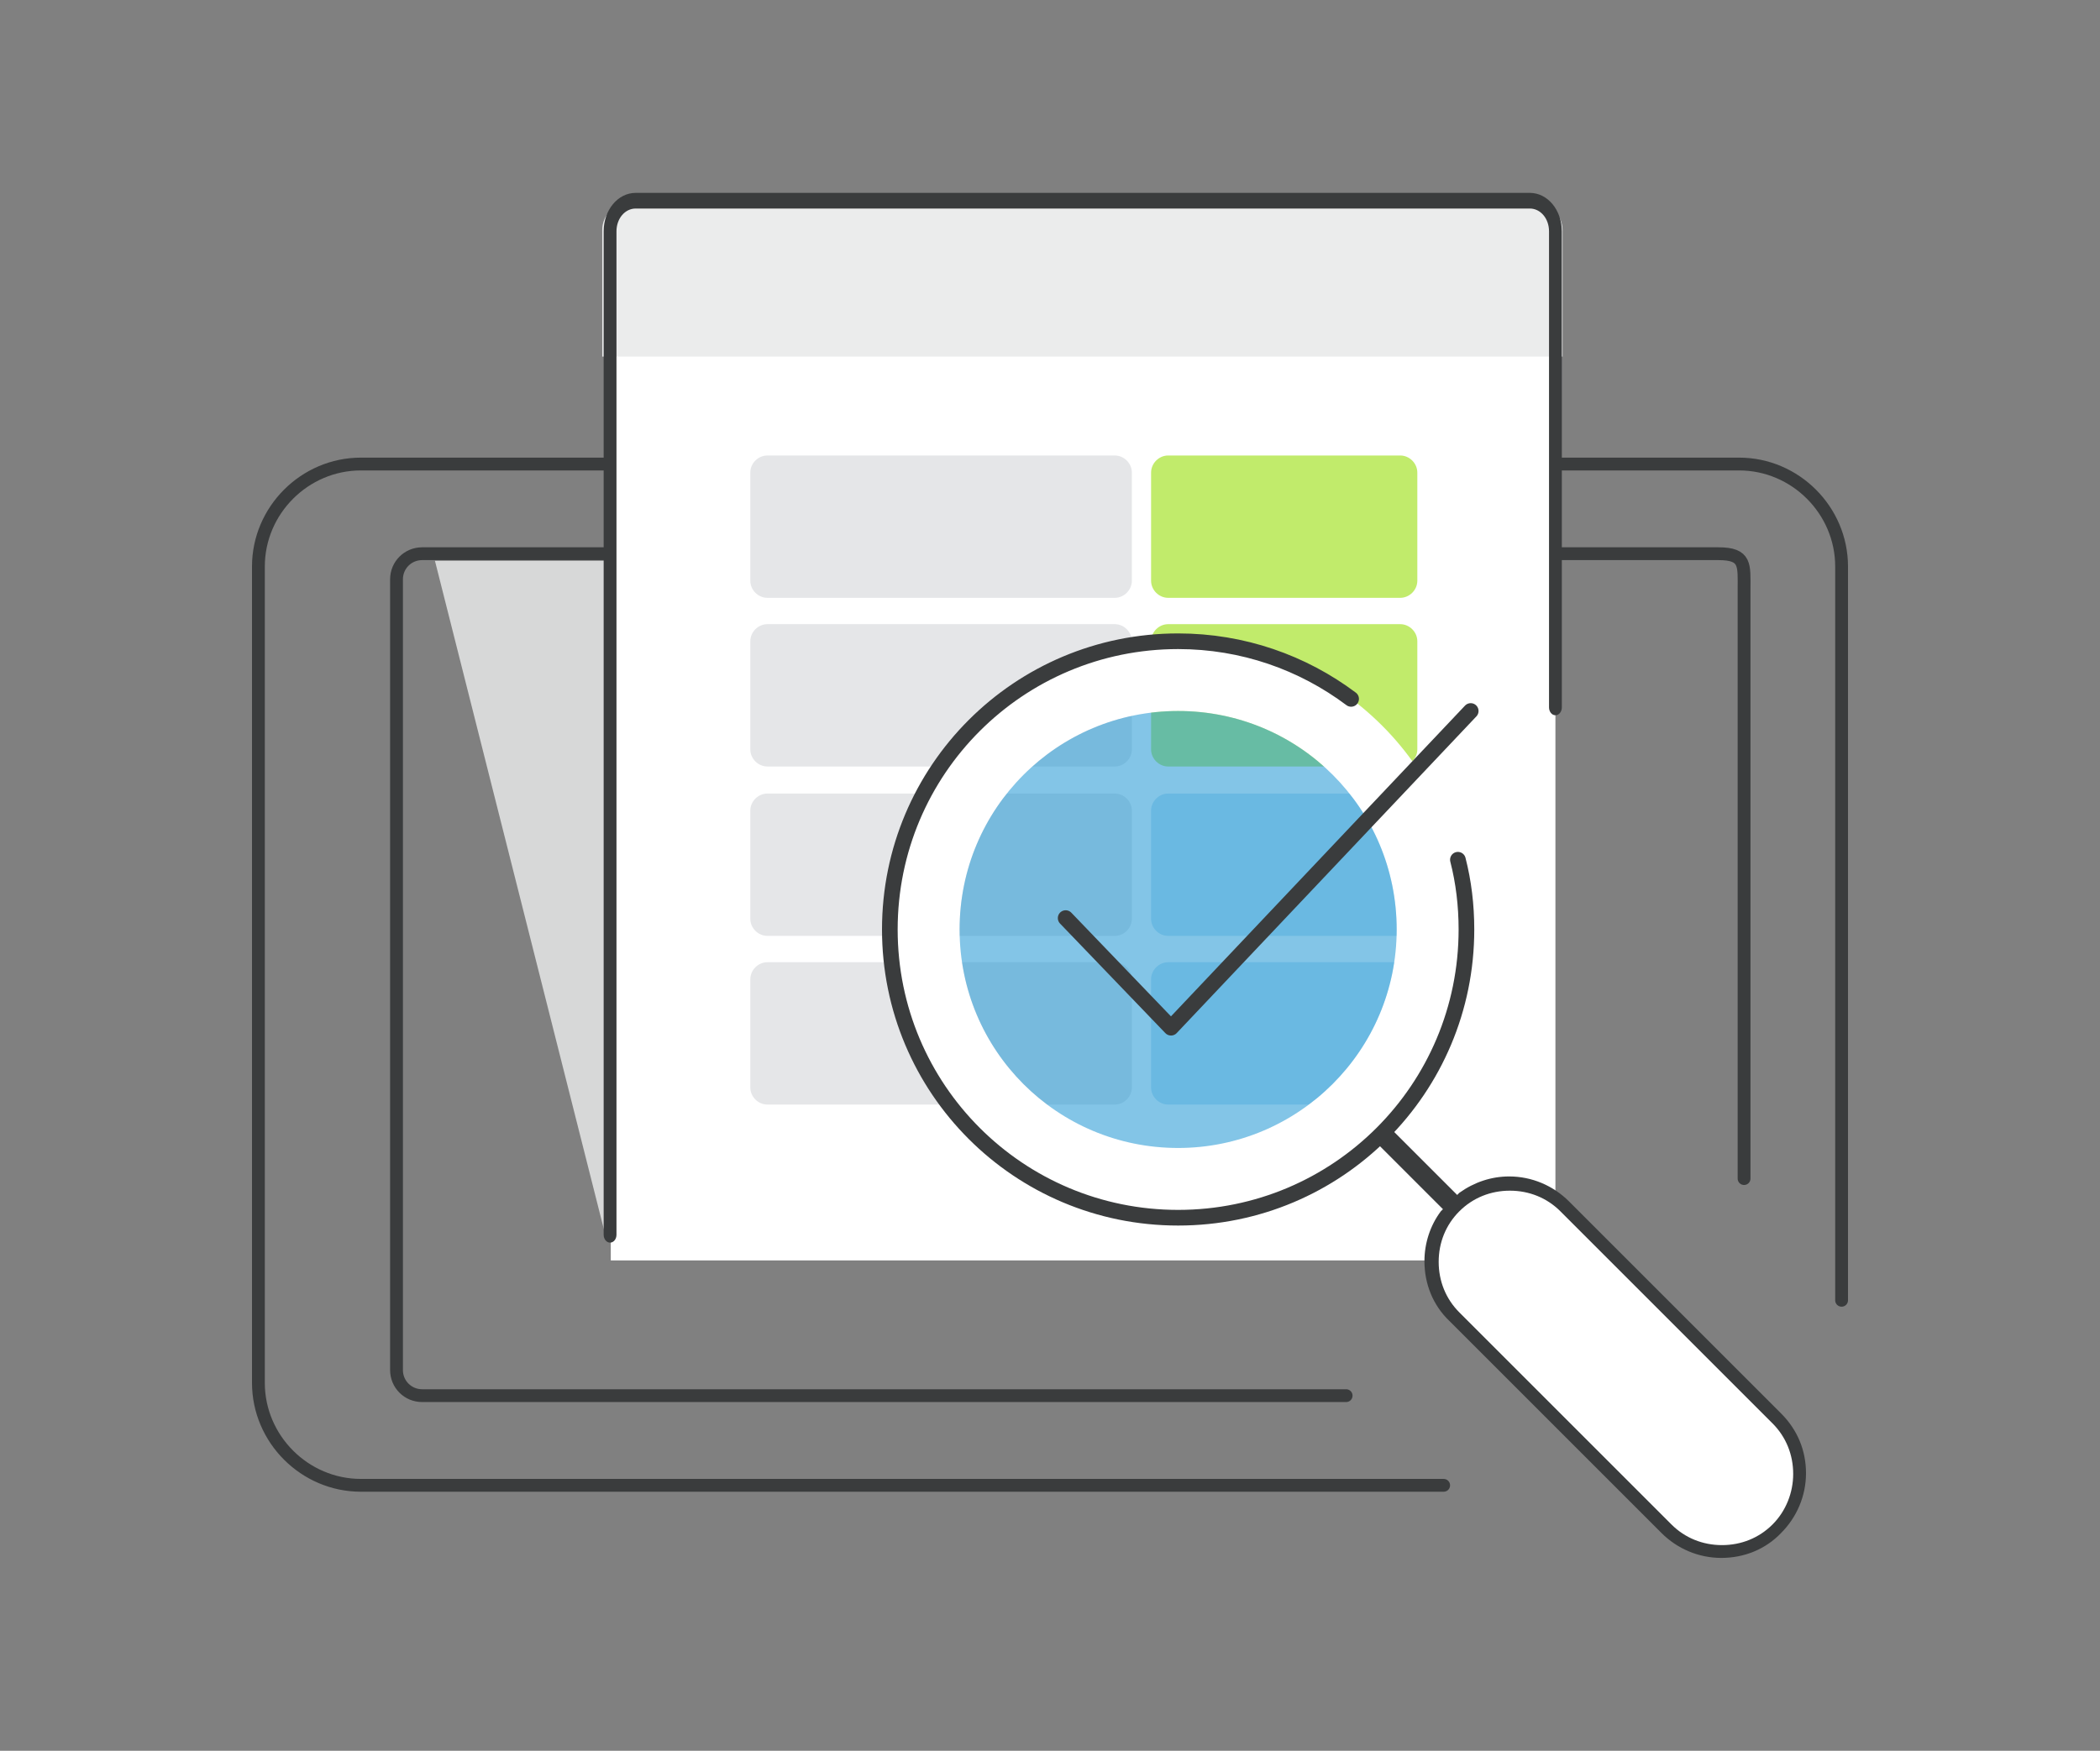 <?xml version="1.0" encoding="utf-8"?>
<!-- Generator: Adobe Illustrator 21.1.0, SVG Export Plug-In . SVG Version: 6.00 Build 0)  -->
<svg version="1.1" id="Calque_1" xmlns="http://www.w3.org/2000/svg" xmlns:xlink="http://www.w3.org/1999/xlink" x="0px" y="0px"
	 viewBox="0 0 295 246" style="enable-background:new 0 0 295 246;" xml:space="preserve">
<rect x="0" y="0" width="295" height="246" fill="#808080" stroke="none"/>
<style type="text/css">
	.st0{clip-path:url(#SVGID_2_);}
	
		.st1{clip-path:url(#SVGID_4_);fill:none;stroke:#3A3C3D;stroke-width:1.8;stroke-linecap:round;stroke-linejoin:round;stroke-miterlimit:10;}
	.st2{clip-path:url(#SVGID_4_);fill:#FFFFFF;}
	.st3{clip-path:url(#SVGID_4_);fill:#E5E6E8;}
	.st4{clip-path:url(#SVGID_4_);fill:#C1EB6B;}
	.st5{clip-path:url(#SVGID_4_);fill:#C7E4F4;}
	.st6{clip-path:url(#SVGID_4_);fill:#3A3C3D;}
	.st7{opacity:0.55;clip-path:url(#SVGID_4_);}
	.st8{clip-path:url(#SVGID_6_);fill:#1E95D3;}
	
		.st9{clip-path:url(#SVGID_4_);fill:none;stroke:#3A3C3D;stroke-width:2.2;stroke-linecap:round;stroke-linejoin:round;stroke-miterlimit:10;}
	.st10{clip-path:url(#SVGID_4_);fill:#D7D8D8;}
	.st11{clip-path:url(#SVGID_4_);fill:#EBECEC;}
</style>
<g>
	<defs>
		<rect id="SVGID_1_" x="35.4" y="27.1" width="224.2" height="191.8"/>
	</defs>
	<clipPath id="SVGID_2_">
		<use xlink:href="#SVGID_1_"  style="overflow:visible;"/>
	</clipPath>
	<g class="st0">
		<defs>
			<rect id="SVGID_3_" x="35.4" y="27.1" width="224.2" height="191.8"/>
		</defs>
		<clipPath id="SVGID_4_">
			<use xlink:href="#SVGID_3_"  style="overflow:visible;"/>
		</clipPath>
		<path class="st1" d="M189.1,196.1H59.3c-2,0-3.6-1.6-3.6-3.6V81.4c0-2,1.6-3.6,3.6-3.6h182.1c3.9,0,3.6,1.6,3.6,5v82.8"/>
		<path class="st1" d="M202.8,208.7H50.7c-7.9,0-14.4-6.5-14.4-14.4V79.6c0-7.9,6.5-14.4,14.4-14.4h193.6c7.9,0,14.4,6.5,14.4,14.4
			v103.1"/>
		<rect x="85.8" y="39.4" class="st2" width="132.7" height="137.7"/>
		<path class="st3" d="M159,81.6c0,1.3-1.1,2.4-2.4,2.4h-48.8c-1.3,0-2.4-1.1-2.4-2.4V66.4c0-1.3,1.1-2.4,2.4-2.4h48.8
			c1.3,0,2.4,1.1,2.4,2.4V81.6z"/>
		<path class="st4" d="M199.1,81.6c0,1.3-1.1,2.4-2.4,2.4h-32.6c-1.3,0-2.4-1.1-2.4-2.4V66.4c0-1.3,1.1-2.4,2.4-2.4h32.6
			c1.3,0,2.4,1.1,2.4,2.4V81.6z"/>
		<path class="st3" d="M159,105.3c0,1.3-1.1,2.4-2.4,2.4h-48.8c-1.3,0-2.4-1.1-2.4-2.4V90.1c0-1.3,1.1-2.4,2.4-2.4h48.8
			c1.3,0,2.4,1.1,2.4,2.4V105.3z"/>
		<path class="st4" d="M199.1,105.3c0,1.3-1.1,2.4-2.4,2.4h-32.6c-1.3,0-2.4-1.1-2.4-2.4V90.1c0-1.3,1.1-2.4,2.4-2.4h32.6
			c1.3,0,2.4,1.1,2.4,2.4V105.3z"/>
		<path class="st3" d="M159,129.1c0,1.3-1.1,2.4-2.4,2.4h-48.8c-1.3,0-2.4-1.1-2.4-2.4v-15.2c0-1.3,1.1-2.4,2.4-2.4h48.8
			c1.3,0,2.4,1.1,2.4,2.4V129.1z"/>
		<path class="st5" d="M199.1,129.1c0,1.3-1.1,2.4-2.4,2.4h-32.6c-1.3,0-2.4-1.1-2.4-2.4v-15.2c0-1.3,1.1-2.4,2.4-2.4h32.6
			c1.3,0,2.4,1.1,2.4,2.4V129.1z"/>
		<path class="st3" d="M159,152.8c0,1.3-1.1,2.4-2.4,2.4h-48.8c-1.3,0-2.4-1.1-2.4-2.4v-15.2c0-1.3,1.1-2.4,2.4-2.4h48.8
			c1.3,0,2.4,1.1,2.4,2.4V152.8z"/>
		<path class="st5" d="M199.1,152.8c0,1.3-1.1,2.4-2.4,2.4h-32.6c-1.3,0-2.4-1.1-2.4-2.4v-15.2c0-1.3,1.1-2.4,2.4-2.4h32.6
			c1.3,0,2.4,1.1,2.4,2.4V152.8z"/>
		<path class="st2" d="M204.3,169.5L204.3,169.5c-4.3,4.3-4.3,11.2,0,15.5l29.8,29.8c4.3,4.3,11.2,4.3,15.5,0
			c4.3-4.3,4.3-11.2,0-15.5l-29.8-29.8C215.5,165.2,208.6,165.2,204.3,169.5"/>
		<path class="st6" d="M250.2,198.6l-29.8-29.8c-2.2-2.2-5.2-3.5-8.4-3.5c-2.5,0-4.9,0.8-7,2.3l-0.3,0.3l-9.4-9.4l-2,2l9.4,9.4
			l-0.3,0.3c-1.5,2-2.3,4.5-2.3,7c0,3.2,1.2,6.2,3.5,8.4l29.8,29.8c2.2,2.2,5.2,3.5,8.4,3.5c3.2,0,6.2-1.2,8.4-3.5
			c2.2-2.2,3.5-5.2,3.5-8.4S252.5,200.9,250.2,198.6 M249,214.2c-1.9,1.9-4.4,2.9-7.1,2.9c-2.7,0-5.2-1-7.1-2.9l-29.8-29.8
			c-1.9-1.9-2.9-4.4-2.9-7.1c0-2.7,1-5.2,2.9-7.1c1.9-1.9,4.4-2.9,7.1-2.9c2.7,0,5.2,1,7.1,2.9l29.8,29.8c1.9,1.9,2.9,4.4,2.9,7.1
			C251.9,209.7,250.9,212.3,249,214.2"/>
		<path class="st2" d="M165.5,90.1c-22.4,0-40.5,18.1-40.5,40.5c0,22.4,18.1,40.5,40.5,40.5S206,153,206,130.6
			C206,108.2,187.9,90.1,165.5,90.1 M165.5,161.3c-17,0-30.7-13.7-30.7-30.7c0-17,13.7-30.7,30.7-30.7s30.7,13.7,30.7,30.7
			C196.2,147.6,182.4,161.3,165.5,161.3"/>
		<g class="st7">
			<g>
				<defs>
					<rect id="SVGID_5_" x="134.8" y="99.9" width="61.4" height="61.4"/>
				</defs>
				<clipPath id="SVGID_6_">
					<use xlink:href="#SVGID_5_"  style="overflow:visible;"/>
				</clipPath>
				<path class="st8" d="M165.5,161.3c-17,0-30.7-13.7-30.7-30.7c0-17,13.7-30.7,30.7-30.7s30.7,13.7,30.7,30.7
					C196.2,147.6,182.4,161.3,165.5,161.3"/>
			</g>
		</g>
		<path class="st9" d="M204.8,120.8c0.8,3.1,1.2,6.4,1.2,9.8c0,22.4-18.1,40.5-40.5,40.5S125,153,125,130.6
			c0-22.4,18.1-40.5,40.5-40.5c9.1,0,17.5,3,24.3,8.1"/>
		<polyline class="st9" points="149.7,129 164.5,144.4 206.6,99.9 		"/>
		<polygon class="st10" points="85,173.4 61.1,78.8 85,78.8 		"/>
		<path class="st11" d="M219.5,50.1V32.3c0-2-1.6-3.7-3.7-3.7H88.3c-2,0-3.7,1.6-3.7,3.7v17.8H219.5z"/>
		<path class="st6" d="M219.4,32.5c0-3-2-5.4-4.5-5.4H89.3c-2.5,0-4.5,2.4-4.5,5.4v141c0,0.6,0.4,1.1,0.9,1.1c0.5,0,0.9-0.5,0.9-1.1
			v-141c0-1.8,1.2-3.2,2.7-3.2h125.6c1.5,0,2.7,1.4,2.7,3.2v66.9c0,0.6,0.4,1.1,0.9,1.1c0.5,0,0.9-0.5,0.9-1.1V32.5z"/>
	</g>
</g>
</svg>
